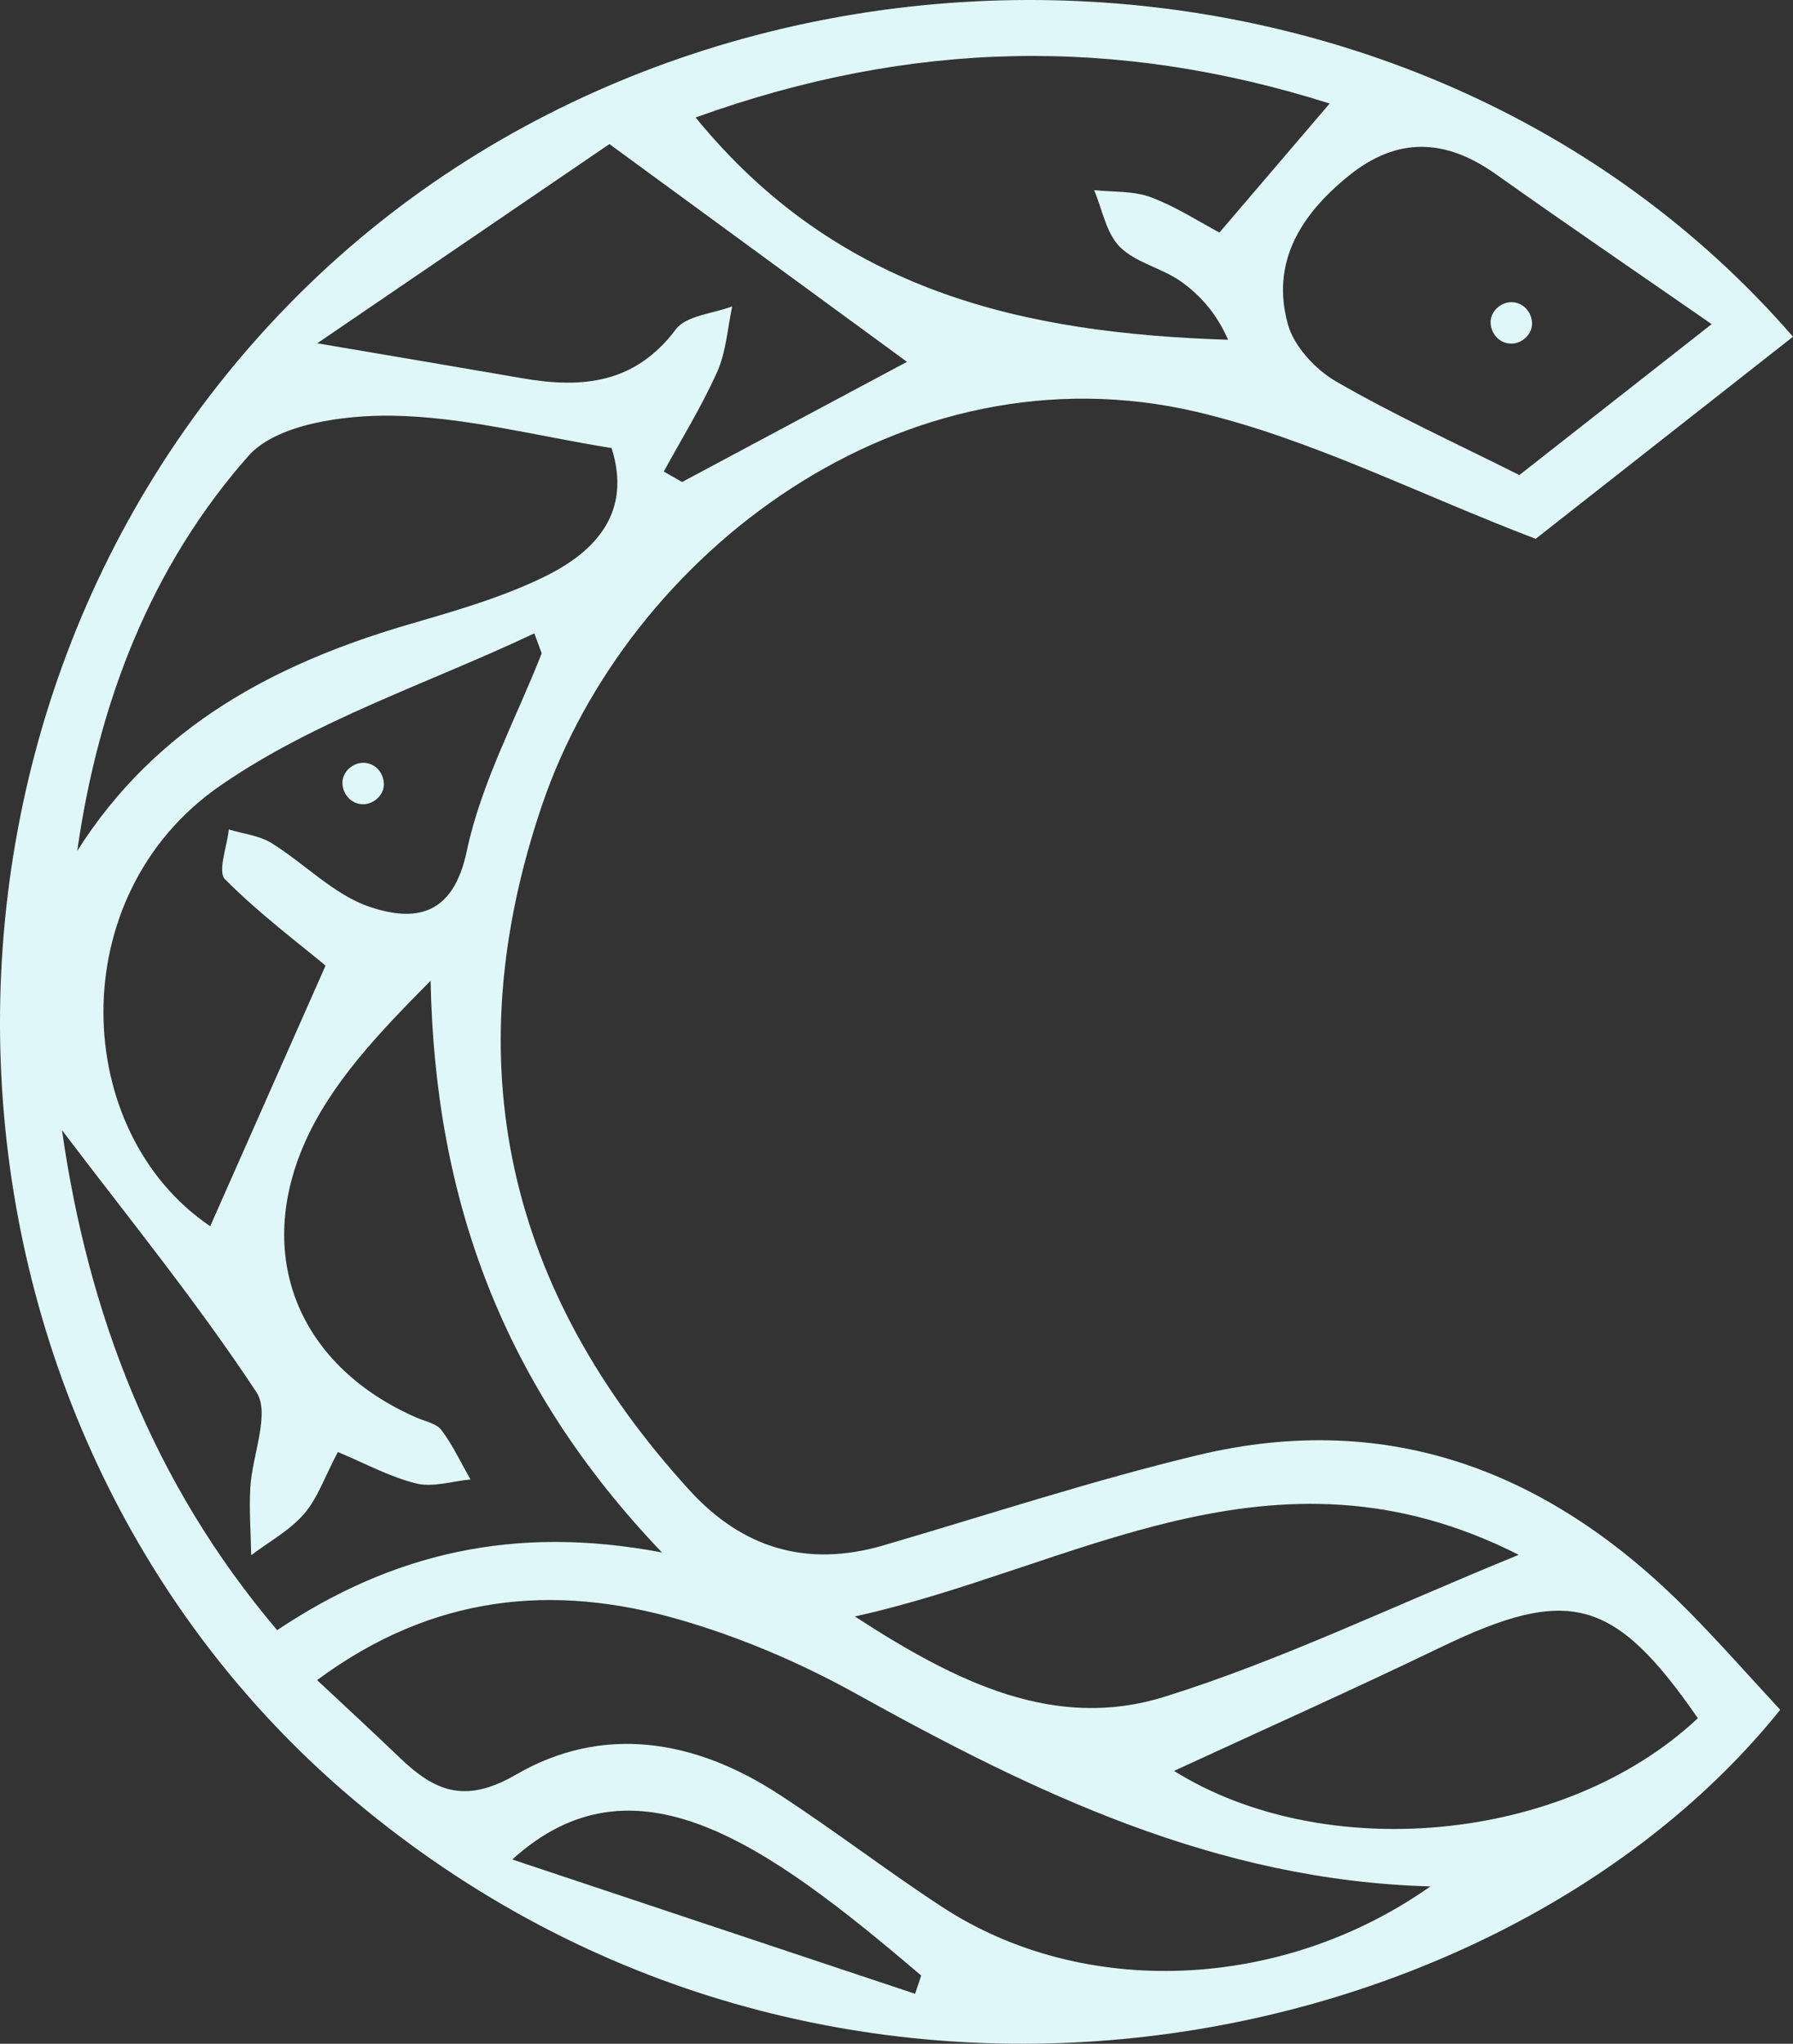 <?xml version="1.0" encoding="UTF-8"?>
<svg id="Layer_2" xmlns="http://www.w3.org/2000/svg" viewBox="0 0 649.19 739.729">
  <rect x="0" y="0" width="649.19" height="739.729" fill="#333333" stroke="none"/>
  <defs>
    <style>
      .cls-1 {
        fill: #e0f7fa;
      }
    </style>
  </defs>
  <g id="Layer_1-2" data-name="Layer_1">
    <g>
      <path class="cls-1" d="M649.19,121.877c-33.854,26.579-66.262,52.024-93.172,73.152-43.441-16.618-81.829-36.335-122.598-45.919-106.666-25.075-206.229,51.482-237.101,142.118-31.817,93.409-12.677,175.911,53.409,248.247,19.236,21.055,42.564,27.926,70.162,19.861,37.855-11.062,75.404-23.433,113.711-32.629,70.201-16.852,128.638,6.594,177.981,56.687,11.397,11.569,22.148,23.775,32.982,35.456-100.882,125.637-339.616,177.87-513.002,35.485C-32.167,519.881-45.364,263.373,104.834,109.926,252.324-40.755,511.843-36.295,649.19,121.877ZM517.917,682.774c-77.767-2.104-143.528-34.002-208.214-69.879-20.064-11.128-41.751-20.36-63.775-26.708-45.527-13.124-89.212-9.12-131.119,21.913,11.165,10.467,20.532,19.069,29.695,27.882,12.635,12.152,23.564,17.208,42.283,6.354,31.573-18.308,64.73-12.684,94.931,6.911,20.17,13.087,39.275,27.813,59.402,40.971,50.925,33.291,122.801,30.594,176.797-7.443ZM100.351,590.034c41.466-27.721,85.703-38.317,139.333-28.124-57.441-60.066-82.22-127.394-83.776-206.945-18.387,18.578-36.338,37.201-45.911,59.432-18.182,42.223-.37,80.73,40.78,98.691,3.139,1.37,7.267,2.121,9.082,4.547,4.109,5.491,7.06,11.849,10.482,17.855-6.579.612-13.58,2.934-19.642,1.442-9.565-2.355-18.499-7.271-28.375-11.384-4.845,9.173-7.38,16.835-12.268,22.446-5.207,5.978-12.64,10.016-19.101,14.902-.148-8.11-.772-16.247-.333-24.325.641-11.783,7.295-26.989,2.218-34.683-21.799-33.032-46.953-63.849-70.407-94.841,9.447,66.022,32.518,127.441,77.916,180.987ZM251.863,42.522c51.789,63.47,119.159,78.076,192.782,80.459-4.03-9.306-9.914-16.004-16.979-21.045-6.905-4.926-16.392-6.783-22.181-12.558-4.987-4.976-6.363-13.572-9.335-20.567,6.887.759,14.254.232,20.547,2.583,9.141,3.416,17.506,8.908,24.816,12.78,14.574-17.052,26.846-31.411,39.918-46.706-76.92-24.315-151.483-23.086-229.569,5.054ZM196.134,236.474c-.89-2.409-1.78-4.819-2.67-7.228-38.179,18.05-79.563,31.47-113.818,55.189-57.394,39.741-53.948,125.34-3.534,159.393,13.649-30.833,27.796-62.79,41.759-94.329-9.83-8.19-24.012-18.813-36.391-31.234-2.78-2.789.743-11.861,1.364-18.04,5.176,1.569,10.96,2.151,15.411,4.897,12.134,7.484,22.724,18.837,35.75,23.165,16.068,5.338,30.004,3.445,34.983-20.169,5.206-24.692,17.789-47.829,27.148-71.645ZM221.44,162.176c-27.205-4.348-53.272-11.321-79.438-11.717-17.681-.268-41.917,3.065-52.098,14.605-35.376,40.098-54.307,89.327-61.94,142.921,28.641-45.215,71.69-67.933,120.736-82.19,16.421-4.773,33.125-9.58,48.398-17.038,18.827-9.193,31.662-23.429,24.342-46.58ZM550.106,171.952c20.36-15.973,42.998-33.733,69.634-54.63-27.862-19.321-53.153-36.563-78.116-54.266-18.257-12.947-35.754-13.742-53.565.779-17.183,14.009-27.974,31.168-21.743,53.591,2.224,8.003,9.988,16.33,17.455,20.654,20.663,11.966,42.502,21.9,66.335,33.873ZM328.392,130.965c-31.706-23.196-66.45-48.615-107.736-78.82-28.905,19.702-64.912,44.246-105.787,72.108,30.726,5.23,52.604,8.903,74.462,12.688,21.53,3.728,40.646,1.887,55.351-17.718,3.785-5.046,13.462-5.671,20.432-8.327-1.713,7.916-2.186,16.384-5.413,23.624-5.552,12.457-12.82,24.15-19.368,36.163,2.212,1.257,4.424,2.515,6.636,3.772,28.495-15.22,56.989-30.44,81.422-43.491ZM309.516,585.066c36.99,24.048,72.528,41.441,112.205,29.049,41.91-13.09,81.856-32.472,128.177-51.354-89.366-45.277-160.776,4.817-240.382,22.305ZM614.743,621.904c-30.265-43.799-46.846-47.958-93.002-25.728-32.747,15.772-65.947,30.605-96.655,44.798,53.754,33.606,140.858,26.659,189.657-19.071ZM331.332,721.652c.734-2.202,1.467-4.404,2.201-6.607-57.098-48.762-104.217-81.727-148.053-42.018,51.081,17.029,98.466,32.827,145.852,48.624Z"/>
      <path class="cls-1" d="M547.204,124.372c3.923,0,7.681-3.45,7.5-7.5-.182-4.064-3.295-7.5-7.5-7.5-3.923,0-7.681,3.45-7.5,7.5.182,4.064,3.295,7.5,7.5,7.5h0Z"/>
      <path class="cls-1" d="M131.489,291.087c3.923,0,7.681-3.45,7.5-7.5-.182-4.064-3.295-7.5-7.5-7.5-3.923,0-7.681,3.45-7.5,7.5.182,4.064,3.295,7.5,7.5,7.5h0Z"/>
    </g>
  </g>
</svg>
